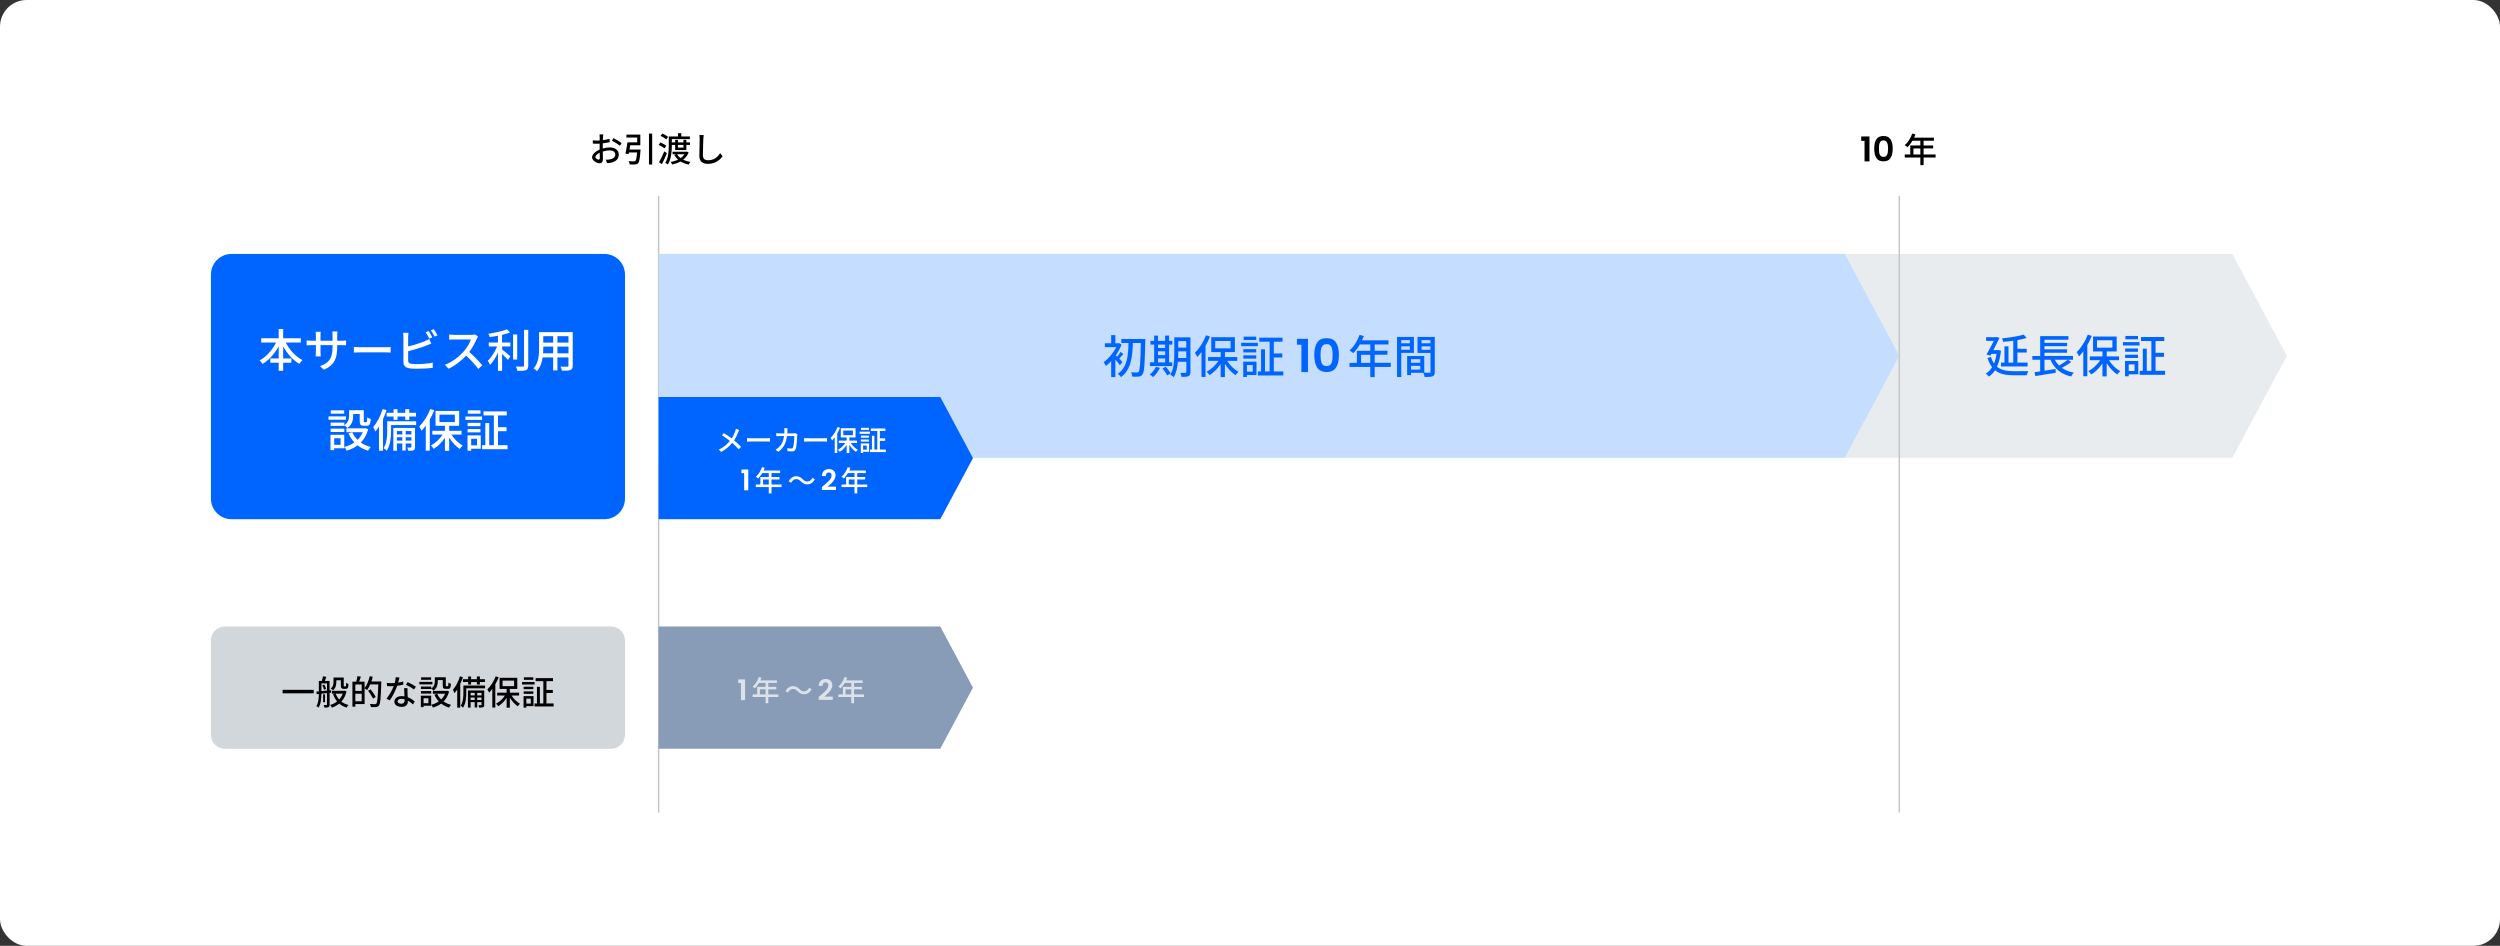 <svg width="1126" height="426" viewBox="0 0 1126 426" fill="none" xmlns="http://www.w3.org/2000/svg">
<rect x="0" y="0" width="1126" height="426" fill="#333333" stroke="none"/>
<rect width="1126" height="426" rx="12" fill="white"/>
<g clip-path="url(#clip0_2134_24228)">
<path d="M1005.44 206.188H296.638V114.371H1005.44L1030 160.279L1005.44 206.188Z" fill="#E8ECEF"/>
<path d="M296.959 88.2H296.316V366H296.959V88.2Z" fill="#C4C4C4"/>
<path d="M855.766 88.2H855.124V366H855.766V88.2Z" fill="#C4C4C4"/>
<path d="M830.881 206.188H296.638V114.371H830.881L855.445 160.279L830.881 206.188Z" fill="#C5DDFF"/>
<path d="M272.19 114.371H104.306C99.166 114.371 95 118.534 95 123.668V224.564C95 229.699 99.166 233.861 104.306 233.861H272.19C277.33 233.861 281.496 229.699 281.496 224.564V123.668C281.496 118.534 277.33 114.371 272.19 114.371Z" fill="#0064FF"/>
<path d="M275.185 282.171H101.311C97.826 282.171 95 284.994 95 288.476V330.943C95 334.425 97.826 337.248 101.311 337.248H275.185C278.671 337.248 281.496 334.425 281.496 330.943V288.476C281.496 284.994 278.671 282.171 275.185 282.171Z" fill="#D2D7DC"/>
<path d="M423.492 233.861H296.638V178.797H423.492L438.223 206.329L423.492 233.861Z" fill="#0064FF"/>
<path d="M128.715 154.282C130.386 157.595 133.176 160.639 136.261 162.193C135.811 162.578 135.129 163.361 134.821 163.875C131.877 162.205 129.345 159.316 127.533 155.977V161.461H131.222V163.387H127.533V167.021H125.515V163.387H121.749V161.461H125.515V155.99C123.702 159.316 121.157 162.193 118.278 163.926C117.97 163.451 117.327 162.732 116.916 162.347C119.898 160.767 122.674 157.621 124.358 154.269H117.635V152.343H125.515V148.195H127.533V152.343H135.502V154.269H128.715V154.282Z" fill="white"/>
<path d="M145.888 166.546L144.14 164.902C147.984 163.49 149.796 161.718 149.796 156.273V155.451H144.359V158.533C144.359 159.381 144.423 160.241 144.462 160.523H142.174C142.199 160.241 142.276 159.393 142.276 158.533V155.451H140.258C139.294 155.451 138.446 155.49 138.112 155.528V153.294C138.382 153.358 139.307 153.461 140.258 153.461H142.276V151.098C142.276 150.584 142.238 149.993 142.148 149.454H144.474C144.436 149.724 144.346 150.34 144.346 151.098V153.461H149.783V151.072C149.783 150.25 149.719 149.57 149.68 149.287H152.007C151.968 149.595 151.878 150.25 151.878 151.072V153.461H153.806C154.809 153.461 155.477 153.396 155.863 153.332V155.515C155.529 155.477 154.809 155.451 153.832 155.451H151.878V156.144C151.878 161.448 150.683 164.389 145.876 166.546H145.888Z" fill="white"/>
<path d="M162.457 156.388H173.653C174.642 156.388 175.439 156.311 175.953 156.26V158.802C175.503 158.777 174.552 158.7 173.653 158.7H162.457C161.326 158.7 160.092 158.738 159.385 158.802V156.26C160.066 156.298 161.339 156.388 162.457 156.388Z" fill="white"/>
<path d="M183.833 151.753V156.055C186.262 155.464 189.347 154.488 191.339 153.653C192.021 153.384 192.65 153.075 193.332 152.652L194.244 154.732C193.563 155.002 192.74 155.374 192.085 155.618C189.887 156.504 186.429 157.531 183.833 158.212V162.411C183.833 163.4 184.27 163.644 185.234 163.849C185.851 163.952 186.815 163.991 187.805 163.991C189.964 163.991 193.19 163.76 194.9 163.31V165.673C193.023 165.943 189.938 166.084 187.676 166.084C186.404 166.084 185.17 166.02 184.308 165.878C182.637 165.57 181.699 164.748 181.699 163.028V151.778C181.699 151.291 181.66 150.443 181.558 149.891H183.961C183.897 150.443 183.833 151.188 183.833 151.778V151.753ZM194.694 151.92L193.357 152.498C192.946 151.676 192.265 150.443 191.712 149.66L193.049 149.107C193.563 149.852 194.283 151.124 194.694 151.92ZM197.059 151.034L195.723 151.612C195.286 150.725 194.63 149.557 194.052 148.799L195.363 148.247C195.902 149.005 196.674 150.276 197.046 151.047L197.059 151.034Z" fill="white"/>
<path d="M214.707 152.677C213.988 154.359 212.779 156.683 211.34 158.532C213.461 160.343 215.941 162.988 217.227 164.555L215.414 166.16C214.052 164.311 211.995 162.051 209.964 160.163C207.766 162.5 204.99 164.709 202.046 166.083L200.375 164.337C203.705 163.065 206.79 160.6 208.833 158.314C210.234 156.747 211.61 154.487 212.098 152.882H204.54C203.743 152.882 202.625 152.985 202.304 153.011V150.686C202.715 150.75 203.91 150.828 204.54 150.828H212.175C212.934 150.828 213.615 150.75 213.962 150.622L215.299 151.611C215.157 151.816 214.849 152.33 214.707 152.677Z" fill="white"/>
<path d="M226.148 154.282H229.875V156.054H226.148V157.415C227.163 158.16 229.323 160.009 229.875 160.497L228.783 162.115C228.204 161.46 227.112 160.33 226.148 159.406V167.034H224.271V158.879C223.269 160.998 221.983 163.078 220.711 164.363C220.505 163.81 220.016 163.001 219.708 162.513C221.276 161.037 222.921 158.417 223.886 156.054H220.158V154.282H224.271V151.213C223.011 151.457 221.739 151.662 220.544 151.804C220.466 151.367 220.196 150.712 219.965 150.327C222.947 149.877 226.379 149.158 228.333 148.298L229.708 149.762C228.68 150.173 227.446 150.519 226.122 150.828V154.282H226.148ZM232.947 161.948H231.096V150.648H232.947V161.948ZM237.922 148.58V164.632C237.922 165.826 237.639 166.379 236.919 166.713C236.161 166.995 234.927 167.059 233.05 167.059C232.947 166.52 232.665 165.647 232.369 165.082C233.77 165.146 235.068 165.146 235.48 165.12C235.865 165.12 236.02 164.992 236.02 164.632V148.58H237.935H237.922Z" fill="white"/>
<path d="M257.948 164.658C257.948 165.762 257.678 166.34 256.946 166.636C256.187 166.944 254.992 166.982 253.102 166.969C253.025 166.456 252.717 165.608 252.46 165.12C253.771 165.184 255.133 165.159 255.519 165.159C255.892 165.159 256.033 165.03 256.033 164.645V160.96H251.058V166.841H249.143V160.96H244.413C244.079 163.22 243.346 165.518 241.842 167.188C241.559 166.815 240.775 166.16 240.338 165.929C242.588 163.438 242.793 159.804 242.793 156.902V149.582H257.961V164.645L257.948 164.658ZM249.143 159.149V156.106H244.683V156.927C244.683 157.621 244.657 158.391 244.606 159.149H249.156H249.143ZM244.683 151.418V154.321H249.143V151.418H244.683ZM256.046 151.418H251.071V154.321H256.046V151.418ZM256.046 159.149V156.106H251.071V159.149H256.046Z" fill="white"/>
<path d="M155.799 189.057H147.945V187.541H155.799V189.057ZM155.053 201.885H150.503V202.746H148.857V195.837H155.053V201.885ZM155.079 191.509C156.955 190.251 157.238 188.633 157.238 187.207V184.768H163.845V189.596C163.845 190.071 163.884 190.148 164.179 190.148H164.976C165.285 190.148 165.362 189.878 165.413 187.991C165.786 188.299 166.506 188.581 166.981 188.684C166.853 191.124 166.39 191.766 165.195 191.766H163.871C162.457 191.766 162.02 191.291 162.02 189.609V186.463H159.063V187.22C159.063 189.069 158.626 191.317 156.467 192.755C156.197 192.421 155.503 191.792 155.092 191.548V191.818H148.922V190.341H155.092V191.509H155.079ZM148.909 193.063H155.079V194.566H148.909V193.063ZM155.014 186.321H148.986V184.819H155.014V186.321ZM150.516 197.391V200.344H153.395V197.391H150.516ZM165.837 193.333C165.156 195.837 164.012 197.815 162.508 199.33C163.806 200.229 165.31 200.909 167.007 201.346C166.596 201.718 166.043 202.502 165.773 202.99C163.986 202.45 162.405 201.654 161.056 200.588C159.59 201.68 157.932 202.463 156.094 202.99C155.914 202.515 155.439 201.718 155.066 201.307C156.737 200.896 158.279 200.216 159.629 199.291C158.536 198.123 157.637 196.762 156.955 195.221L158.665 194.681C159.218 195.953 160.027 197.121 161.03 198.11C162.033 197.147 162.842 195.991 163.395 194.656H156.03V192.909H164.243L164.591 192.845L165.824 193.32L165.837 193.333Z" fill="white"/>
<path d="M174.115 184.729C173.665 186.09 173.125 187.464 172.508 188.774V203.003H170.696V192.113C170.156 192.961 169.629 193.718 169.051 194.373C168.884 193.898 168.395 192.832 168.1 192.357C169.809 190.367 171.39 187.323 172.341 184.241L174.115 184.729ZM187.432 191.445H176.133V194.193C176.133 196.787 175.85 200.563 174.179 203.028C173.897 202.694 173.177 202.065 172.778 201.834C174.244 199.612 174.385 196.466 174.385 194.168V189.75H187.432V191.432V191.445ZM177.264 187.606H174.141V185.923H177.264V184.305H179.038V185.923H182.522V184.305H184.334V185.923H187.355V187.606H184.334V189.121H182.522V187.606H179.038V189.121H177.264V187.606ZM186.943 201.295C186.943 202.052 186.815 202.489 186.301 202.759C185.761 203.003 185.002 203.028 183.871 203.028C183.807 202.592 183.627 201.962 183.421 201.564C184.167 201.59 184.797 201.59 185.002 201.564C185.234 201.539 185.285 201.487 185.285 201.282V199.741H182.714V202.926H181.198V199.741H178.768V203.015H177.162V192.742H186.93V201.308L186.943 201.295ZM178.768 194.155V195.67H181.198V194.155H178.768ZM181.198 198.457V196.954H178.768V198.457H181.198ZM182.714 194.155V195.67H185.285V194.155H182.714ZM185.298 198.457V196.954H182.727V198.457H185.298Z" fill="white"/>
<path d="M195.594 184.781C195.016 186.193 194.335 187.593 193.576 188.954V202.977H191.764V191.728C191.147 192.576 190.491 193.346 189.849 194.014C189.669 193.564 189.129 192.537 188.782 192.088C190.774 190.2 192.664 187.234 193.808 184.216L195.594 184.794V184.781ZM203.332 195.76C204.592 197.751 206.546 199.651 208.41 200.691C207.998 201.064 207.356 201.744 207.073 202.207C205.35 201.051 203.589 199.15 202.304 197.083V203.029H200.389V197.186C199.013 199.24 197.201 201.077 195.363 202.155C195.054 201.68 194.476 201 194.052 200.64C196.031 199.638 198.036 197.764 199.386 195.747H194.72V194.027H200.402V191.792H196.16V185.089H206.803V191.792H202.317V194.027H207.87V195.747H203.345L203.332 195.76ZM197.934 190.084H204.862V186.771H197.934V190.084Z" fill="white"/>
<path d="M209.63 187.606H217.124V189.121H209.63V187.606ZM216.533 202.117H212.214V203.003H210.569V196.094H216.533V202.117ZM216.404 191.934H210.607V190.457H216.404V191.934ZM210.607 193.256H216.404V194.733H210.607V193.256ZM216.404 186.322H210.723V184.819H216.404V186.322ZM212.214 197.635V200.589H214.862V197.635H212.214ZM228.603 200.512V202.322H217.137V200.512H218.577V190.547H220.35V200.512H222.433V187.105H217.78V185.294H228.256V187.105H224.309V192.409H228.14V194.219H224.309V200.512H228.603Z" fill="white"/>
<path d="M504.407 164.517C503.996 163.875 503.135 162.809 502.351 161.91V169.821H500.474V162.642C499.69 163.49 498.893 164.247 498.109 164.838C497.903 164.363 497.389 163.464 497.081 163.13C499.201 161.628 501.438 159.021 502.736 156.363H497.633V154.616H500.474V150.931H502.351V154.616H503.713L504.06 154.539L505.127 155.258C504.484 156.928 503.585 158.571 502.531 160.048C502.711 160.215 502.968 160.433 503.212 160.69C503.726 160.01 504.343 159.111 504.716 158.469L505.975 159.47C505.294 160.189 504.639 160.973 504.086 161.525C504.729 162.167 505.346 162.783 505.564 163.04L504.407 164.504V164.517ZM515.834 153.704C515.603 164.029 515.384 167.522 514.626 168.549C514.15 169.294 513.675 169.512 512.955 169.602C512.261 169.731 511.13 169.679 510.012 169.641C509.986 169.101 509.742 168.241 509.395 167.663C510.551 167.766 511.593 167.766 512.042 167.766C512.415 167.792 512.621 167.702 512.839 167.419C513.431 166.726 513.662 163.348 513.842 154.488H510.243C510.076 160.331 509.549 166.456 504.909 169.846C504.574 169.358 503.957 168.716 503.443 168.369C507.852 165.39 508.161 159.804 508.263 154.501H505.037V152.69H515.821V153.717L515.834 153.704Z" fill="#0064FF"/>
<path d="M522.428 165.699C521.683 167.24 520.5 168.819 519.382 169.834C519.048 169.5 518.315 168.973 517.865 168.704C518.971 167.818 520.025 166.508 520.629 165.211L522.441 165.699H522.428ZM527.943 164.877H517.917V163.207H519.832V155.194H518.161V153.525H519.832V151.162H521.554V153.525H524.768V151.162H526.542V153.525H528.02V155.194H526.542V163.207H527.943V164.877ZM521.567 155.194V156.735H524.781V155.194H521.567ZM521.567 159.946H524.781V158.238H521.567V159.946ZM521.567 163.22H524.781V161.448H521.567V163.22ZM525.038 165.146C525.835 166.071 526.824 167.33 527.261 168.151L525.719 169.076C525.308 168.254 524.356 166.919 523.585 165.956L525.051 165.159L525.038 165.146ZM536.156 167.548C536.156 168.549 535.925 169.115 535.295 169.397C534.678 169.731 533.688 169.769 532.172 169.744C532.107 169.256 531.863 168.408 531.619 167.933C532.583 167.972 533.611 167.959 533.881 167.959C534.19 167.933 534.318 167.856 534.318 167.522V162.963H530.526C530.295 165.403 529.806 168.023 528.637 169.885C528.328 169.538 527.518 168.986 527.12 168.781C528.74 166.11 528.894 162.27 528.894 159.329V151.933H536.182V167.561L536.156 167.548ZM534.305 161.243V158.238H530.681V159.329C530.681 159.92 530.681 160.588 530.642 161.243H534.305ZM530.681 153.653V156.556H534.305V153.653H530.681Z" fill="#0064FF"/>
<path d="M544.987 151.586C544.408 152.998 543.727 154.398 542.969 155.759V169.782H541.156V158.533C540.539 159.38 539.884 160.151 539.241 160.819C539.061 160.369 538.521 159.342 538.174 158.892C540.167 157.005 542.056 154.038 543.2 151.021L544.987 151.598V151.586ZM552.725 162.552C553.985 164.543 555.938 166.443 557.802 167.483C557.391 167.856 556.748 168.536 556.465 168.999C554.743 167.843 552.982 165.929 551.697 163.875V169.82H549.781V163.978C548.406 166.032 546.594 167.869 544.755 168.947C544.447 168.472 543.869 167.792 543.444 167.432C545.424 166.43 547.429 164.555 548.779 162.539H544.113V160.819H549.794V158.584H545.552V151.881H556.195V158.584H551.709V160.819H557.262V162.539H552.738L552.725 162.552ZM547.339 156.889H554.267V153.576H547.339V156.889Z" fill="#0064FF"/>
<path d="M559.036 154.398H566.53V155.913H559.036V154.398ZM565.926 168.909H561.607V169.795H559.962V162.886H565.926V168.909ZM565.81 158.738H560.013V157.261H565.81V158.738ZM560 160.048H565.797V161.525H560V160.048ZM565.81 153.126H560.129V151.624H565.81V153.126ZM561.607 164.427V167.381H564.255V164.427H561.607ZM578.008 167.303V169.114H566.543V167.303H567.982V157.338H569.756V167.303H571.839V153.897H567.185V152.086H577.661V153.897H573.715V159.201H577.546V161.011H573.715V167.303H578.008Z" fill="#0064FF"/>
<path d="M584.14 155.259V152.613H589.101V167.586H586.145V155.259H584.152H584.14Z" fill="#0064FF"/>
<path d="M593.227 154.333C594.088 152.985 595.502 152.317 597.495 152.317C599.487 152.317 600.901 152.985 601.762 154.333C602.623 155.682 603.048 157.531 603.048 159.907C603.048 162.282 602.623 164.157 601.762 165.518C600.901 166.88 599.487 167.547 597.495 167.547C595.502 167.547 594.088 166.867 593.227 165.518C592.366 164.157 591.942 162.295 591.942 159.907C591.942 157.518 592.366 155.682 593.227 154.333ZM600.014 157.338C599.886 156.645 599.628 156.08 599.23 155.643C598.844 155.207 598.266 154.988 597.495 154.988C596.724 154.988 596.145 155.207 595.759 155.643C595.374 156.08 595.104 156.645 594.975 157.338C594.847 158.032 594.783 158.879 594.783 159.894C594.783 160.908 594.847 161.807 594.963 162.514C595.091 163.22 595.348 163.785 595.747 164.221C596.145 164.658 596.724 164.864 597.495 164.864C598.266 164.864 598.844 164.645 599.243 164.221C599.641 163.785 599.898 163.22 600.027 162.514C600.155 161.807 600.207 160.934 600.207 159.894C600.207 158.854 600.143 158.032 600.014 157.338Z" fill="#0064FF"/>
<path d="M626.377 165.275H619.153V169.82H617.174V165.275H607.816V163.425H611.133V157.993H617.187V155.155H612.469C611.583 156.671 610.554 158.032 609.513 159.059C609.14 158.725 608.318 158.109 607.842 157.826C609.732 156.208 611.377 153.589 612.328 150.854L614.256 151.367C614.012 152.009 613.716 152.677 613.459 153.293H625.375V155.143H619.166V157.981H624.912V159.766H619.166V163.4H626.39V165.249L626.377 165.275ZM617.174 163.425V159.791H613.035V163.425H617.174Z" fill="#0064FF"/>
<path d="M631.12 158.918V169.808H629.23V151.766H636.827V158.918H631.133H631.12ZM631.12 153.204V154.616H635.002V153.204H631.12ZM635.002 157.506V155.99H631.12V157.506H635.002ZM646.223 167.432C646.223 168.524 645.992 169.14 645.259 169.461C644.539 169.769 643.408 169.795 641.673 169.795C641.596 169.281 641.326 168.46 641.082 167.92H635.529V168.948H633.781V160.331H641.493V167.856C642.496 167.895 643.485 167.882 643.82 167.882C644.192 167.856 644.295 167.753 644.295 167.407V158.957H638.447V151.766H646.223V167.432ZM635.516 161.782V163.387H639.694V161.782H635.516ZM639.694 166.482V164.774H635.516V166.482H639.694ZM640.272 153.204V154.616H644.282V153.204H640.272ZM644.282 157.544V155.978H640.272V157.544H644.282Z" fill="#0064FF"/>
<path d="M901.256 157.955C900.922 160.895 900.305 163.284 899.431 165.171C901.423 166.815 904.123 167.188 907.272 167.188C908.262 167.188 912.349 167.188 913.57 167.149C913.288 167.586 912.953 168.459 912.825 169.024H907.208C903.647 169.024 900.742 168.574 898.57 166.764C897.786 167.971 896.86 168.921 895.806 169.615C895.498 169.229 894.778 168.549 894.367 168.279C895.498 167.586 896.462 166.635 897.246 165.403C896.423 164.337 895.742 163.001 895.189 161.268L896.693 160.728C897.066 161.923 897.542 162.911 898.094 163.733C898.634 162.475 899.007 161.036 899.251 159.38H896.925L896.475 160.176L894.727 159.662C895.845 157.749 897.092 155.348 897.991 153.537H894.534V151.868H898.956L899.264 151.765L900.575 152.176C899.83 153.755 898.827 155.771 897.812 157.685H899.765L900.112 157.646L901.243 157.955H901.256ZM906.758 153.46C905.241 153.691 903.673 153.845 902.233 153.974C902.195 153.499 901.925 152.818 901.719 152.394C905.151 152.06 909.149 151.444 911.475 150.712L912.786 152.227C911.591 152.6 910.177 152.908 908.647 153.177V157.107H912.825V158.776H908.647V163.322H913.236V165.069H901.243V163.322H902.812V155.99H904.624V163.322H906.771V153.473L906.758 153.46Z" fill="#0064FF"/>
<path d="M932.889 163.079C931.617 164.029 930.01 164.967 928.635 165.673C930.1 166.7 931.9 167.445 934.046 167.856C933.609 168.241 933.082 169.05 932.838 169.564C928.185 168.498 925.241 165.981 923.519 162.039H920.845V166.957L925.807 166.2L925.91 167.882C922.683 168.434 919.226 168.986 916.771 169.384L916.321 167.638C917.066 167.535 917.94 167.407 918.892 167.265V162.039H915.37V160.331H918.904V151.406H931.617V153.011H920.833V154.424H931.013V155.939H920.833V157.352H931.013V158.867H920.833V160.305H933.673V162.013H931.347L932.889 163.066V163.079ZM925.46 162.026C925.974 162.989 926.617 163.85 927.375 164.62C928.738 163.863 930.293 162.874 931.308 162.026H925.46Z" fill="#0064FF"/>
<path d="M942.144 151.277C941.566 152.69 940.884 154.089 940.126 155.45V169.473H938.314V158.224C937.697 159.072 937.041 159.842 936.398 160.51C936.218 160.061 935.679 159.033 935.332 158.584C937.324 156.696 939.213 153.73 940.357 150.712L942.144 151.29V151.277ZM949.882 162.256C951.142 164.247 953.096 166.147 954.959 167.188C954.548 167.56 953.905 168.241 953.623 168.703C951.9 167.547 950.139 165.647 948.854 163.579V169.525H946.939V163.682C945.563 165.736 943.751 167.573 941.913 168.651C941.604 168.176 941.026 167.496 940.602 167.136C942.581 166.135 944.586 164.26 945.936 162.244H941.27V160.523H946.951V158.288H942.71V151.585H953.353V158.288H948.867V160.523H954.419V162.244H949.895L949.882 162.256ZM944.483 156.58H951.412V153.267H944.483V156.58Z" fill="#0064FF"/>
<path d="M956.181 154.089H963.674V155.604H956.181V154.089ZM963.083 168.6H958.764V169.486H957.119V162.577H963.083V168.6ZM962.955 158.43H957.158V156.953H962.955V158.43ZM957.158 159.752H962.955V161.229H957.158V159.752ZM962.955 152.818H957.273V151.315H962.955V152.818ZM958.764 164.131V167.085H961.412V164.131H958.764ZM975.153 167.008V168.818H963.687V167.008H965.127V157.043H966.901V167.008H968.983V153.601H964.33V151.791H974.806V153.601H970.86V158.905H974.69V160.715H970.86V167.008H975.153Z" fill="#0064FF"/>
<path d="M141.299 310.704V312.271H127.276V310.704H141.299Z" fill="black"/>
<path d="M148.459 312.027V317.344C148.459 317.947 148.331 318.294 147.945 318.499C147.56 318.679 147.007 318.718 146.146 318.718C146.094 318.409 145.927 317.87 145.76 317.575C146.326 317.588 146.865 317.588 147.02 317.575C147.2 317.575 147.264 317.51 147.264 317.344V312.168L144.745 312.451C144.732 314.429 144.565 317.035 143.485 318.705C143.279 318.499 142.791 318.191 142.495 318.063C143.446 316.522 143.588 314.364 143.601 312.579L142.649 312.682L142.508 311.514L143.601 311.411V306.685H144.95C145.156 306.017 145.362 305.195 145.464 304.579L147.007 304.874C146.763 305.491 146.493 306.159 146.287 306.698H148.446V310.936L149.128 310.871V311.976L148.446 312.053L148.459 312.027ZM147.277 311.026V307.802H144.757V311.282L147.277 311.026ZM146.03 308.303C146.416 308.907 146.75 309.741 146.865 310.281L145.927 310.679C145.837 310.127 145.529 309.279 145.156 308.663L146.03 308.303ZM146.39 316.265H145.529V312.721H146.39V316.265ZM156.094 311.411C155.645 313.311 154.835 314.814 153.768 315.995C154.642 316.689 155.722 317.215 156.969 317.523C156.686 317.78 156.287 318.345 156.107 318.692C154.809 318.307 153.717 317.703 152.791 316.907C151.814 317.703 150.709 318.294 149.488 318.73C149.32 318.371 148.973 317.806 148.704 317.523C149.848 317.189 150.914 316.65 151.814 315.918C151.056 314.994 150.452 313.902 150.015 312.656L151.03 312.425H149.488V311.141H154.963L155.208 311.077L156.082 311.398L156.094 311.411ZM151.48 307.173C151.48 308.406 151.236 309.934 149.989 310.936C149.77 310.704 149.243 310.255 148.961 310.101C150.066 309.253 150.207 308.098 150.207 307.147V305.157H154.822V308.624C154.822 308.881 154.822 309.061 154.886 309.099C154.938 309.151 155.015 309.164 155.105 309.164H155.439C155.542 309.164 155.657 309.151 155.696 309.112C155.76 309.061 155.825 308.971 155.85 308.778C155.876 308.573 155.902 308.11 155.915 307.533C156.146 307.751 156.609 307.982 156.943 308.085C156.917 308.676 156.853 309.33 156.776 309.574C156.686 309.831 156.519 310.024 156.287 310.127C156.107 310.217 155.799 310.268 155.542 310.268H154.758C154.449 310.268 154.064 310.191 153.845 309.96C153.614 309.741 153.524 309.472 153.524 308.586V306.403H151.493V307.173H151.48ZM151.197 312.425C151.557 313.414 152.097 314.287 152.765 315.058C153.447 314.313 153.986 313.427 154.372 312.425H151.197Z" fill="black"/>
<path d="M171.738 306.954C171.738 306.954 171.738 307.442 171.725 307.635C171.506 314.582 171.326 316.971 170.709 317.741C170.324 318.255 169.951 318.383 169.372 318.46C168.833 318.525 167.92 318.512 167.046 318.46C167.02 318.075 166.84 317.472 166.583 317.073C167.573 317.151 168.46 317.163 168.845 317.163C169.154 317.163 169.321 317.112 169.488 316.907C169.977 316.393 170.182 314.069 170.388 308.264H166.75C166.313 309.253 165.838 310.139 165.349 310.845C165.118 310.627 164.578 310.242 164.218 310.049V317.112H160.041V318.281H158.729V307.019H160.452C160.67 306.274 160.902 305.259 160.992 304.527L162.547 304.784C162.29 305.555 161.994 306.377 161.75 307.019H164.218V309.934C165.234 308.611 166.056 306.556 166.519 304.527L167.907 304.848C167.727 305.555 167.522 306.261 167.277 306.942H171.75L171.738 306.954ZM160.041 308.277V311.205H162.907V308.277H160.041ZM162.907 315.854V312.451H160.041V315.854H162.907ZM168.036 314.659C167.599 313.722 166.596 312.207 165.786 311.102L166.917 310.473C167.74 311.539 168.781 313.003 169.244 313.902L168.036 314.659Z" fill="black"/>
<path d="M179.347 307.456C180.131 307.327 180.902 307.16 181.609 306.929L181.66 308.342C180.889 308.56 179.938 308.753 178.897 308.894C178.138 311.064 176.802 313.748 175.555 315.443L174.077 314.686C175.336 313.17 176.622 310.807 177.316 309.061C176.93 309.074 176.557 309.087 176.185 309.087C175.593 309.087 174.951 309.074 174.334 309.035L174.231 307.597C174.835 307.661 175.568 307.687 176.185 307.687C176.699 307.687 177.239 307.674 177.779 307.623C178.01 306.762 178.19 305.799 178.228 304.99L179.925 305.157C179.797 305.697 179.591 306.557 179.36 307.417L179.347 307.456ZM183.537 311.758C183.55 312.271 183.601 313.157 183.64 314.031C184.964 314.506 186.044 315.276 186.828 315.97L186.005 317.28C185.401 316.727 184.617 316.06 183.691 315.559V315.995C183.691 317.305 182.907 318.371 180.876 318.371C179.09 318.371 177.637 317.601 177.637 315.995C177.637 314.544 178.948 313.53 180.863 313.53C181.326 313.53 181.763 313.581 182.175 313.633C182.123 312.413 182.046 310.974 182.02 309.947H183.537C183.511 310.589 183.524 311.128 183.537 311.745V311.758ZM180.684 316.971C181.853 316.971 182.239 316.329 182.239 315.495C182.239 315.353 182.239 315.174 182.226 314.968C181.776 314.84 181.301 314.763 180.786 314.763C179.771 314.763 179.077 315.225 179.077 315.854C179.077 316.483 179.63 316.959 180.684 316.959V316.971ZM182.83 308.393L183.614 307.212C184.72 307.7 186.545 308.727 187.316 309.279L186.442 310.563C185.594 309.857 183.884 308.881 182.83 308.406V308.393Z" fill="black"/>
<path d="M194.759 308.252H188.872V307.109H194.759V308.252ZM194.193 317.857H190.787V318.499H189.553V313.324H194.193V317.857ZM194.219 310.088C195.62 309.15 195.838 307.931 195.838 306.865V305.028H200.787V308.65C200.787 309.009 200.813 309.061 201.031 309.061H201.635C201.867 309.061 201.931 308.855 201.957 307.443C202.24 307.674 202.767 307.892 203.126 307.969C203.037 309.805 202.677 310.28 201.79 310.28H200.8C199.733 310.28 199.412 309.921 199.412 308.662V306.312H197.188V306.877C197.188 308.264 196.867 309.947 195.247 311.025C195.041 310.781 194.527 310.306 194.219 310.114V310.319H189.591V309.215H194.219V310.088ZM189.591 311.256H194.219V312.386H189.591V311.256ZM194.167 306.197H189.656V305.067H194.167V306.197ZM190.787 314.492V316.714H192.946V314.492H190.787ZM202.278 311.449C201.764 313.324 200.903 314.801 199.784 315.944C200.761 316.624 201.88 317.125 203.165 317.459C202.857 317.741 202.445 318.319 202.24 318.692C200.903 318.294 199.707 317.69 198.705 316.894C197.612 317.716 196.365 318.294 194.99 318.692C194.849 318.332 194.502 317.741 194.219 317.433C195.466 317.125 196.622 316.611 197.638 315.918C196.815 315.045 196.147 314.017 195.633 312.874L196.918 312.476C197.329 313.427 197.934 314.313 198.692 315.045C199.45 314.326 200.054 313.452 200.466 312.464H194.951V311.154H201.108L201.366 311.102L202.291 311.462L202.278 311.449Z" fill="black"/>
<path d="M208.499 305.002C208.165 306.017 207.754 307.044 207.291 308.033V318.691H205.929V310.524C205.53 311.153 205.132 311.731 204.695 312.219C204.566 311.86 204.206 311.064 203.988 310.704C205.273 309.214 206.456 306.929 207.163 304.617L208.487 304.99L208.499 305.002ZM218.474 310.036H210.016V312.104C210.016 314.043 209.798 316.881 208.551 318.73C208.332 318.486 207.793 318.011 207.497 317.831C208.589 316.162 208.705 313.812 208.705 312.091V308.778H218.474V310.036ZM210.852 307.16H208.512V305.901H210.852V304.681H212.176V305.901H214.785V304.681H216.148V305.901H218.41V307.16H216.148V308.303H214.785V307.16H212.176V308.303H210.852V307.16ZM218.101 317.42C218.101 317.985 218.011 318.319 217.626 318.512C217.227 318.691 216.649 318.717 215.8 318.717C215.749 318.396 215.621 317.921 215.466 317.626C216.019 317.638 216.495 317.638 216.649 317.626C216.816 317.613 216.867 317.561 216.867 317.407V316.252H214.939V318.64H213.795V316.252H211.97V318.704H210.762V310.999H218.088V317.42H218.101ZM211.983 312.065V313.208H213.808V312.065H211.983ZM213.795 315.288V314.158H211.97V315.288H213.795ZM214.939 312.065V313.208H216.867V312.065H214.939ZM216.867 315.288V314.158H214.939V315.288H216.867Z" fill="black"/>
<path d="M224.605 305.054C224.168 306.12 223.667 307.16 223.088 308.174V318.679H221.739V310.255C221.276 310.884 220.787 311.475 220.299 311.963C220.158 311.629 219.759 310.858 219.502 310.511C220.993 309.099 222.42 306.877 223.268 304.617L224.605 305.054ZM230.402 313.272C231.34 314.762 232.806 316.187 234.207 316.971C233.898 317.253 233.423 317.754 233.204 318.114C231.906 317.253 230.595 315.815 229.631 314.274V318.73H228.191V314.351C227.163 315.892 225.8 317.266 224.425 318.075C224.194 317.716 223.757 317.215 223.435 316.932C224.913 316.175 226.43 314.775 227.433 313.272H223.937V311.975H228.191V310.293H225.016V305.272H232.986V310.293H229.631V311.975H233.795V313.272H230.402ZM226.353 309.022H231.546V306.543H226.353V309.022Z" fill="black"/>
<path d="M235.145 307.161H240.762V308.303H235.145V307.161ZM240.299 318.037H237.06V318.705H235.826V313.53H240.299V318.037ZM240.209 310.409H235.865V309.305H240.209V310.409ZM235.865 311.398H240.209V312.503H235.865V311.398ZM240.209 306.197H235.955V305.067H240.209V306.197ZM237.06 314.673V316.894H239.053V314.673H237.06ZM249.348 316.83V318.191H240.762V316.83H241.842V309.356H243.166V316.83H244.721V306.788H241.238V305.427H249.079V306.788H246.122V310.756H248.989V312.117H246.122V316.83H249.348Z" fill="black"/>
<path d="M332.474 194.695C332.063 195.76 331.446 197.134 330.623 198.342C331.767 199.279 332.873 200.281 333.76 201.244L332.731 202.374C331.806 201.308 330.842 200.396 329.775 199.472C328.605 200.897 327.063 202.361 324.852 203.542L323.721 202.528C325.906 201.488 327.461 200.152 328.721 198.598C327.783 197.841 326.446 196.852 325.173 196.069L326.022 195.041C327.101 195.722 328.528 196.711 329.556 197.494C330.315 196.377 330.79 195.234 331.163 194.181C331.266 193.898 331.382 193.436 331.446 193.128L332.937 193.654C332.796 193.911 332.577 194.412 332.474 194.695Z" fill="white"/>
<path d="M338.362 197.391H345.354C345.971 197.391 346.472 197.34 346.794 197.314V198.907C346.511 198.894 345.92 198.843 345.354 198.843H338.362C337.655 198.843 336.883 198.868 336.446 198.907V197.314C336.87 197.34 337.667 197.391 338.362 197.391Z" fill="white"/>
<path d="M354.647 193.937C354.647 194.374 354.609 194.797 354.583 195.196H357.359C357.694 195.196 357.989 195.157 358.246 195.119L359.146 195.555C359.108 195.773 359.069 196.056 359.056 196.21C359.018 197.507 358.851 201.18 358.285 202.438C358.015 203.029 357.578 203.311 356.794 203.311C356.1 203.311 355.354 203.273 354.699 203.221L354.544 201.873C355.2 201.963 355.881 202.027 356.408 202.027C356.794 202.027 357 201.912 357.141 201.591C357.578 200.692 357.745 197.79 357.745 196.403H354.455C353.979 199.973 352.706 201.937 350.496 203.491L349.313 202.528C349.776 202.284 350.341 201.886 350.791 201.449C352.038 200.281 352.822 198.727 353.143 196.403H351.19C350.714 196.403 350.11 196.415 349.621 196.454V195.119C350.11 195.157 350.688 195.196 351.19 195.196H353.259C353.285 194.81 353.298 194.399 353.298 193.963C353.298 193.68 353.259 193.154 353.208 192.858H354.712C354.686 193.154 354.66 193.629 354.647 193.937Z" fill="white"/>
<path d="M364.069 197.391H371.062C371.679 197.391 372.18 197.34 372.501 197.314V198.907C372.218 198.894 371.627 198.843 371.062 198.843H364.069C363.362 198.843 362.591 198.868 362.154 198.907V197.314C362.578 197.34 363.375 197.391 364.069 197.391Z" fill="white"/>
<path d="M378.35 192.665C377.99 193.551 377.566 194.425 377.09 195.272V204.03H375.959V197.006C375.573 197.532 375.162 198.02 374.764 198.431C374.648 198.149 374.314 197.506 374.095 197.224C375.342 196.043 376.525 194.193 377.232 192.306L378.35 192.665ZM383.183 199.523C383.967 200.768 385.188 201.95 386.358 202.605C386.101 202.836 385.702 203.259 385.522 203.555C384.443 202.836 383.35 201.641 382.54 200.357V204.068H381.345V200.421C380.484 201.706 379.352 202.849 378.208 203.529C378.016 203.234 377.656 202.81 377.386 202.579C378.62 201.95 379.879 200.781 380.715 199.523H377.797V198.444H381.345V197.044H378.697V192.858H385.342V197.044H382.54V198.444H386.011V199.523H383.183ZM379.815 195.978H384.147V193.911H379.815V195.978Z" fill="white"/>
<path d="M387.142 194.425H391.82V195.375H387.142V194.425ZM391.435 203.491H388.735V204.043H387.707V199.729H391.435V203.491ZM391.358 197.135H387.733V196.21H391.358V197.135ZM387.733 197.956H391.358V198.881H387.733V197.956ZM391.358 193.629H387.81V192.691H391.358V193.629ZM388.735 200.692V202.541H390.394V200.692H388.735ZM398.98 202.489V203.62H391.82V202.489H392.72V196.261H393.826V202.489H395.124V194.117H392.219V192.987H398.761V194.117H396.294V197.43H398.684V198.56H396.294V202.489H398.98Z" fill="white"/>
<path d="M333.927 213.122V211.466H337.025V220.827H335.174V213.122H333.927Z" fill="white"/>
<path d="M351.999 219.389H347.488V222.227H346.254V219.389H340.405V218.233H342.475V214.843H346.254V213.071H343.31C342.758 214.021 342.115 214.868 341.459 215.51C341.228 215.305 340.714 214.92 340.418 214.74C341.601 213.726 342.629 212.095 343.22 210.387L344.429 210.708C344.274 211.106 344.094 211.53 343.927 211.915H351.37V213.071H347.488V214.843H351.074V215.96H347.488V218.233H351.999V219.389ZM346.267 218.233V215.96H343.683V218.233H346.267Z" fill="white"/>
<path d="M358.606 215.78C357.668 215.78 356.858 216.435 356.344 217.411L355.213 216.795C356.048 215.279 357.257 214.496 358.619 214.496C359.815 214.496 360.689 214.971 361.588 215.883C362.218 216.512 362.732 216.885 363.645 216.885C364.558 216.885 365.393 216.23 365.907 215.254L367.038 215.87C366.203 217.385 364.995 218.169 363.632 218.169C362.437 218.169 361.563 217.694 360.663 216.782C360.033 216.153 359.519 215.78 358.606 215.78Z" fill="white"/>
<path d="M370.856 218.798C371.679 218.117 372.334 217.539 372.823 217.09C373.311 216.627 373.722 216.152 374.044 215.664C374.365 215.163 374.532 214.675 374.532 214.2C374.532 213.764 374.429 213.417 374.224 213.173C374.018 212.929 373.697 212.801 373.273 212.801C372.848 212.801 372.514 212.942 372.283 213.224C372.051 213.507 371.936 213.905 371.923 214.406H370.175C370.213 213.378 370.522 212.595 371.1 212.069C371.679 211.542 372.411 211.272 373.298 211.272C374.275 211.272 375.021 211.529 375.548 212.043C376.075 212.557 376.332 213.25 376.332 214.085C376.332 214.752 376.152 215.395 375.792 215.998C375.432 216.602 375.021 217.141 374.558 217.59C374.095 218.04 373.491 218.579 372.746 219.209H376.537V220.698H370.188V219.363L370.856 218.798Z" fill="white"/>
<path d="M390.612 219.389H386.101V222.227H384.867V219.389H379.018V218.233H381.088V214.843H384.867V213.071H381.923C381.37 214.021 380.728 214.868 380.072 215.51C379.841 215.305 379.327 214.92 379.031 214.74C380.213 213.726 381.242 212.095 381.833 210.387L383.041 210.708C382.887 211.106 382.707 211.53 382.54 211.915H389.982V213.071H386.101V214.843H389.687V215.96H386.101V218.233H390.612V219.389ZM384.879 218.233V215.96H382.296V218.233H384.879Z" fill="white"/>
<path d="M423.492 337.235H296.638V282.171H423.492L438.223 309.703L423.492 337.235Z" fill="#889BB7"/>
<g opacity="0.7">
<path d="M332.487 307.649V305.992H335.585V315.354H333.734V307.649H332.487Z" fill="white"/>
<path d="M350.56 313.915H346.048V316.753H344.814V313.915H338.966V312.759H341.035V309.369H344.814V307.597H341.871C341.318 308.547 340.675 309.395 340.02 310.037C339.788 309.831 339.274 309.446 338.979 309.266C340.161 308.252 341.19 306.621 341.781 304.913L342.989 305.234C342.835 305.632 342.655 306.056 342.488 306.441H349.93V307.597H346.048V309.369H349.634V310.486H346.048V312.759H350.56V313.915ZM344.814 312.759V310.486H342.231V312.759H344.814Z" fill="white"/>
<path d="M357.154 310.307C356.215 310.307 355.406 310.962 354.891 311.937L353.76 311.321C354.596 309.806 355.804 309.022 357.167 309.022C358.362 309.022 359.236 309.498 360.136 310.409C360.766 311.039 361.28 311.411 362.192 311.411C363.105 311.411 363.94 310.756 364.455 309.78L365.586 310.397C364.75 311.912 363.542 312.695 362.18 312.695C360.984 312.695 360.11 312.22 359.21 311.308C358.58 310.679 358.066 310.307 357.154 310.307Z" fill="white"/>
<path d="M369.403 313.324C370.226 312.643 370.882 312.065 371.37 311.616C371.858 311.154 372.27 310.679 372.591 310.191C372.913 309.69 373.08 309.202 373.08 308.727C373.08 308.29 372.977 307.943 372.771 307.699C372.565 307.455 372.244 307.327 371.82 307.327C371.396 307.327 371.062 307.468 370.83 307.751C370.599 308.033 370.483 308.431 370.47 308.932H368.722C368.761 307.905 369.069 307.121 369.648 306.595C370.226 306.068 370.959 305.799 371.846 305.799C372.823 305.799 373.568 306.056 374.095 306.569C374.622 307.083 374.879 307.776 374.879 308.611C374.879 309.279 374.699 309.921 374.339 310.524C373.979 311.128 373.568 311.667 373.105 312.117C372.643 312.566 372.038 313.106 371.293 313.735H375.085V315.224H368.735V313.889L369.403 313.324Z" fill="white"/>
<path d="M389.173 313.915H384.661V316.753H383.427V313.915H377.579V312.759H379.648V309.369H383.427V307.597H380.484C379.931 308.547 379.288 309.395 378.633 310.037C378.401 309.831 377.887 309.446 377.591 309.266C378.774 308.252 379.802 306.621 380.394 304.913L381.602 305.234C381.448 305.632 381.268 306.056 381.101 306.441H388.543V307.597H384.661V309.369H388.247V310.486H384.661V312.759H389.173V313.915ZM383.427 312.759V310.486H380.843V312.759H383.427Z" fill="white"/>
</g>
<path d="M271.598 61.708C271.586 62.08 271.573 62.568 271.534 63.12C272.614 62.992 273.719 62.786 274.568 62.53L274.593 64.045C273.694 64.25 272.562 64.43 271.496 64.559C271.483 65.175 271.47 65.791 271.47 66.344V66.883C272.601 66.562 273.732 66.395 274.671 66.395C276.971 66.395 278.694 67.628 278.694 69.593C278.694 71.429 277.627 72.7 275.365 73.239C274.671 73.394 273.976 73.445 273.411 73.471L272.858 71.904C273.475 71.917 274.144 71.917 274.709 71.801C276.007 71.557 277.126 70.877 277.126 69.58C277.126 68.398 276.059 67.73 274.658 67.73C273.578 67.73 272.511 67.91 271.496 68.244C271.508 69.528 271.56 70.812 271.56 71.429C271.56 73.06 270.956 73.535 270.056 73.535C268.719 73.535 266.663 72.302 266.663 70.825C266.663 69.515 268.256 68.141 270.069 67.358V66.408C270.069 65.868 270.069 65.278 270.082 64.7C269.696 64.725 269.362 64.751 269.066 64.751C268.128 64.751 267.537 64.725 267.035 64.674L266.984 63.197C267.858 63.3 268.462 63.326 269.028 63.326C269.349 63.326 269.709 63.313 270.095 63.274C270.095 62.581 270.107 62.029 270.107 61.746C270.107 61.425 270.056 60.809 270.017 60.526H271.714C271.663 60.822 271.624 61.348 271.586 61.708H271.598ZM269.619 71.891C269.927 71.891 270.146 71.686 270.146 71.185C270.146 70.684 270.12 69.798 270.095 68.796C268.963 69.349 268.166 70.132 268.166 70.748C268.166 71.365 269.092 71.891 269.619 71.891ZM279.966 64.43L279.208 65.663C278.462 64.982 276.624 63.891 275.647 63.39L276.329 62.221C277.473 62.786 279.195 63.84 279.966 64.443V64.43Z" fill="black"/>
<path d="M288.527 67.345C288.527 67.345 288.514 67.795 288.463 67.975C288.206 71.48 287.936 72.944 287.396 73.509C287.036 73.907 286.638 74.023 286.034 74.061C285.545 74.126 284.581 74.113 283.63 74.061C283.578 73.612 283.399 72.996 283.103 72.572C284.08 72.662 285.082 72.674 285.455 72.674C285.764 72.674 285.969 72.662 286.149 72.507C286.483 72.212 286.741 71.121 286.933 68.668H283.283L283.129 69.413L281.689 69.182C282.01 67.846 282.383 65.727 282.602 64.096H286.998V61.939H282.139V60.616H288.399V65.432H283.848C283.758 66.061 283.63 66.729 283.527 67.345H288.501H288.527ZM293.746 60.18V74.113H292.293V60.18H293.746Z" fill="black"/>
<path d="M299.273 66.857C298.733 66.344 297.589 65.676 296.651 65.265L297.448 64.186C298.36 64.546 299.53 65.162 300.096 65.65L299.26 66.857H299.273ZM300.366 68.989C299.723 70.62 298.887 72.456 298.142 73.933L296.831 73.111C297.525 71.904 298.476 69.927 299.196 68.154L300.366 68.989ZM300.057 62.838C299.53 62.312 298.412 61.618 297.512 61.194L298.309 60.141C299.209 60.514 300.34 61.143 300.893 61.669L300.044 62.838H300.057ZM302.589 65.586C302.589 68.052 302.345 71.686 300.803 74.074C300.546 73.856 299.941 73.522 299.594 73.381C301.085 71.121 301.214 67.897 301.214 65.573V61.451H305.391V60H306.844V61.451H310.713V62.658H302.589V64.135H304.093V63.005H305.353V64.135H307.821V63.005H309.132V64.135H310.777V65.278H309.132V67.602H304.093V65.278H302.589V65.599V65.586ZM310.173 68.655C309.633 70.029 308.785 71.095 307.705 71.917C308.656 72.392 309.775 72.739 311.009 72.918C310.713 73.201 310.327 73.753 310.147 74.126C308.746 73.83 307.525 73.368 306.497 72.739C305.366 73.355 304.106 73.805 302.769 74.1C302.641 73.766 302.319 73.227 302.075 72.944C303.245 72.739 304.376 72.405 305.379 71.917C304.697 71.3 304.132 70.594 303.682 69.76L304.607 69.477H302.911V68.334H309.068L309.312 68.27L310.186 68.655H310.173ZM304.942 69.477C305.327 70.145 305.867 70.723 306.548 71.224C307.242 70.748 307.847 70.158 308.296 69.477H304.954H304.942ZM305.353 65.265V66.472H307.821V65.265H305.353Z" fill="black"/>
<path d="M316.78 62.607C316.703 64.315 316.6 67.872 316.6 70.004C316.6 71.635 317.602 72.187 318.939 72.187C321.638 72.187 323.258 70.659 324.363 69.015L325.456 70.351C324.441 71.815 322.358 73.805 318.901 73.805C316.561 73.805 314.98 72.803 314.98 70.248C314.98 68.065 315.134 64.084 315.134 62.607C315.134 61.965 315.07 61.323 314.967 60.822H316.947C316.857 61.413 316.793 62.055 316.78 62.607Z" fill="black"/>
<path d="M838.298 63.454V61.464H842.013V72.7H839.789V63.454H838.298Z" fill="black"/>
<path d="M845.111 62.761C845.753 61.76 846.82 61.246 848.311 61.246C849.802 61.246 850.869 61.747 851.512 62.761C852.154 63.763 852.476 65.163 852.476 66.935C852.476 68.707 852.154 70.12 851.512 71.147C850.869 72.174 849.802 72.675 848.311 72.675C846.82 72.675 845.753 72.161 845.111 71.147C844.468 70.132 844.146 68.733 844.146 66.935C844.146 65.137 844.468 63.763 845.111 62.761ZM850.201 65.009C850.098 64.495 849.905 64.071 849.609 63.737C849.314 63.404 848.877 63.249 848.311 63.249C847.746 63.249 847.296 63.416 847.013 63.737C846.717 64.071 846.524 64.495 846.422 65.009C846.319 65.522 846.28 66.164 846.28 66.922C846.28 67.68 846.332 68.36 846.422 68.887C846.512 69.413 846.704 69.837 847.013 70.171C847.309 70.492 847.746 70.659 848.324 70.659C848.902 70.659 849.339 70.492 849.635 70.171C849.931 69.85 850.123 69.426 850.226 68.887C850.316 68.36 850.368 67.705 850.368 66.922C850.368 66.139 850.316 65.522 850.226 65.009H850.201Z" fill="black"/>
<path d="M871.808 70.967H866.397V74.37H864.919V70.967H857.9V69.58H860.381V65.509H864.919V63.377H861.384C860.715 64.52 859.944 65.535 859.16 66.305C858.877 66.061 858.26 65.599 857.913 65.381C859.327 64.161 860.561 62.209 861.268 60.154L862.721 60.539C862.541 61.015 862.322 61.528 862.116 61.991H871.037V63.377H866.384V65.509H870.69V66.845H866.384V69.567H871.795V70.954L871.808 70.967ZM864.919 69.58V66.858H861.821V69.58H864.919Z" fill="black"/>
</g>
<defs>
<clipPath id="clip0_2134_24228">
<rect width="935" height="306" fill="white" transform="translate(95 60)"/>
</clipPath>
</defs>
</svg>
